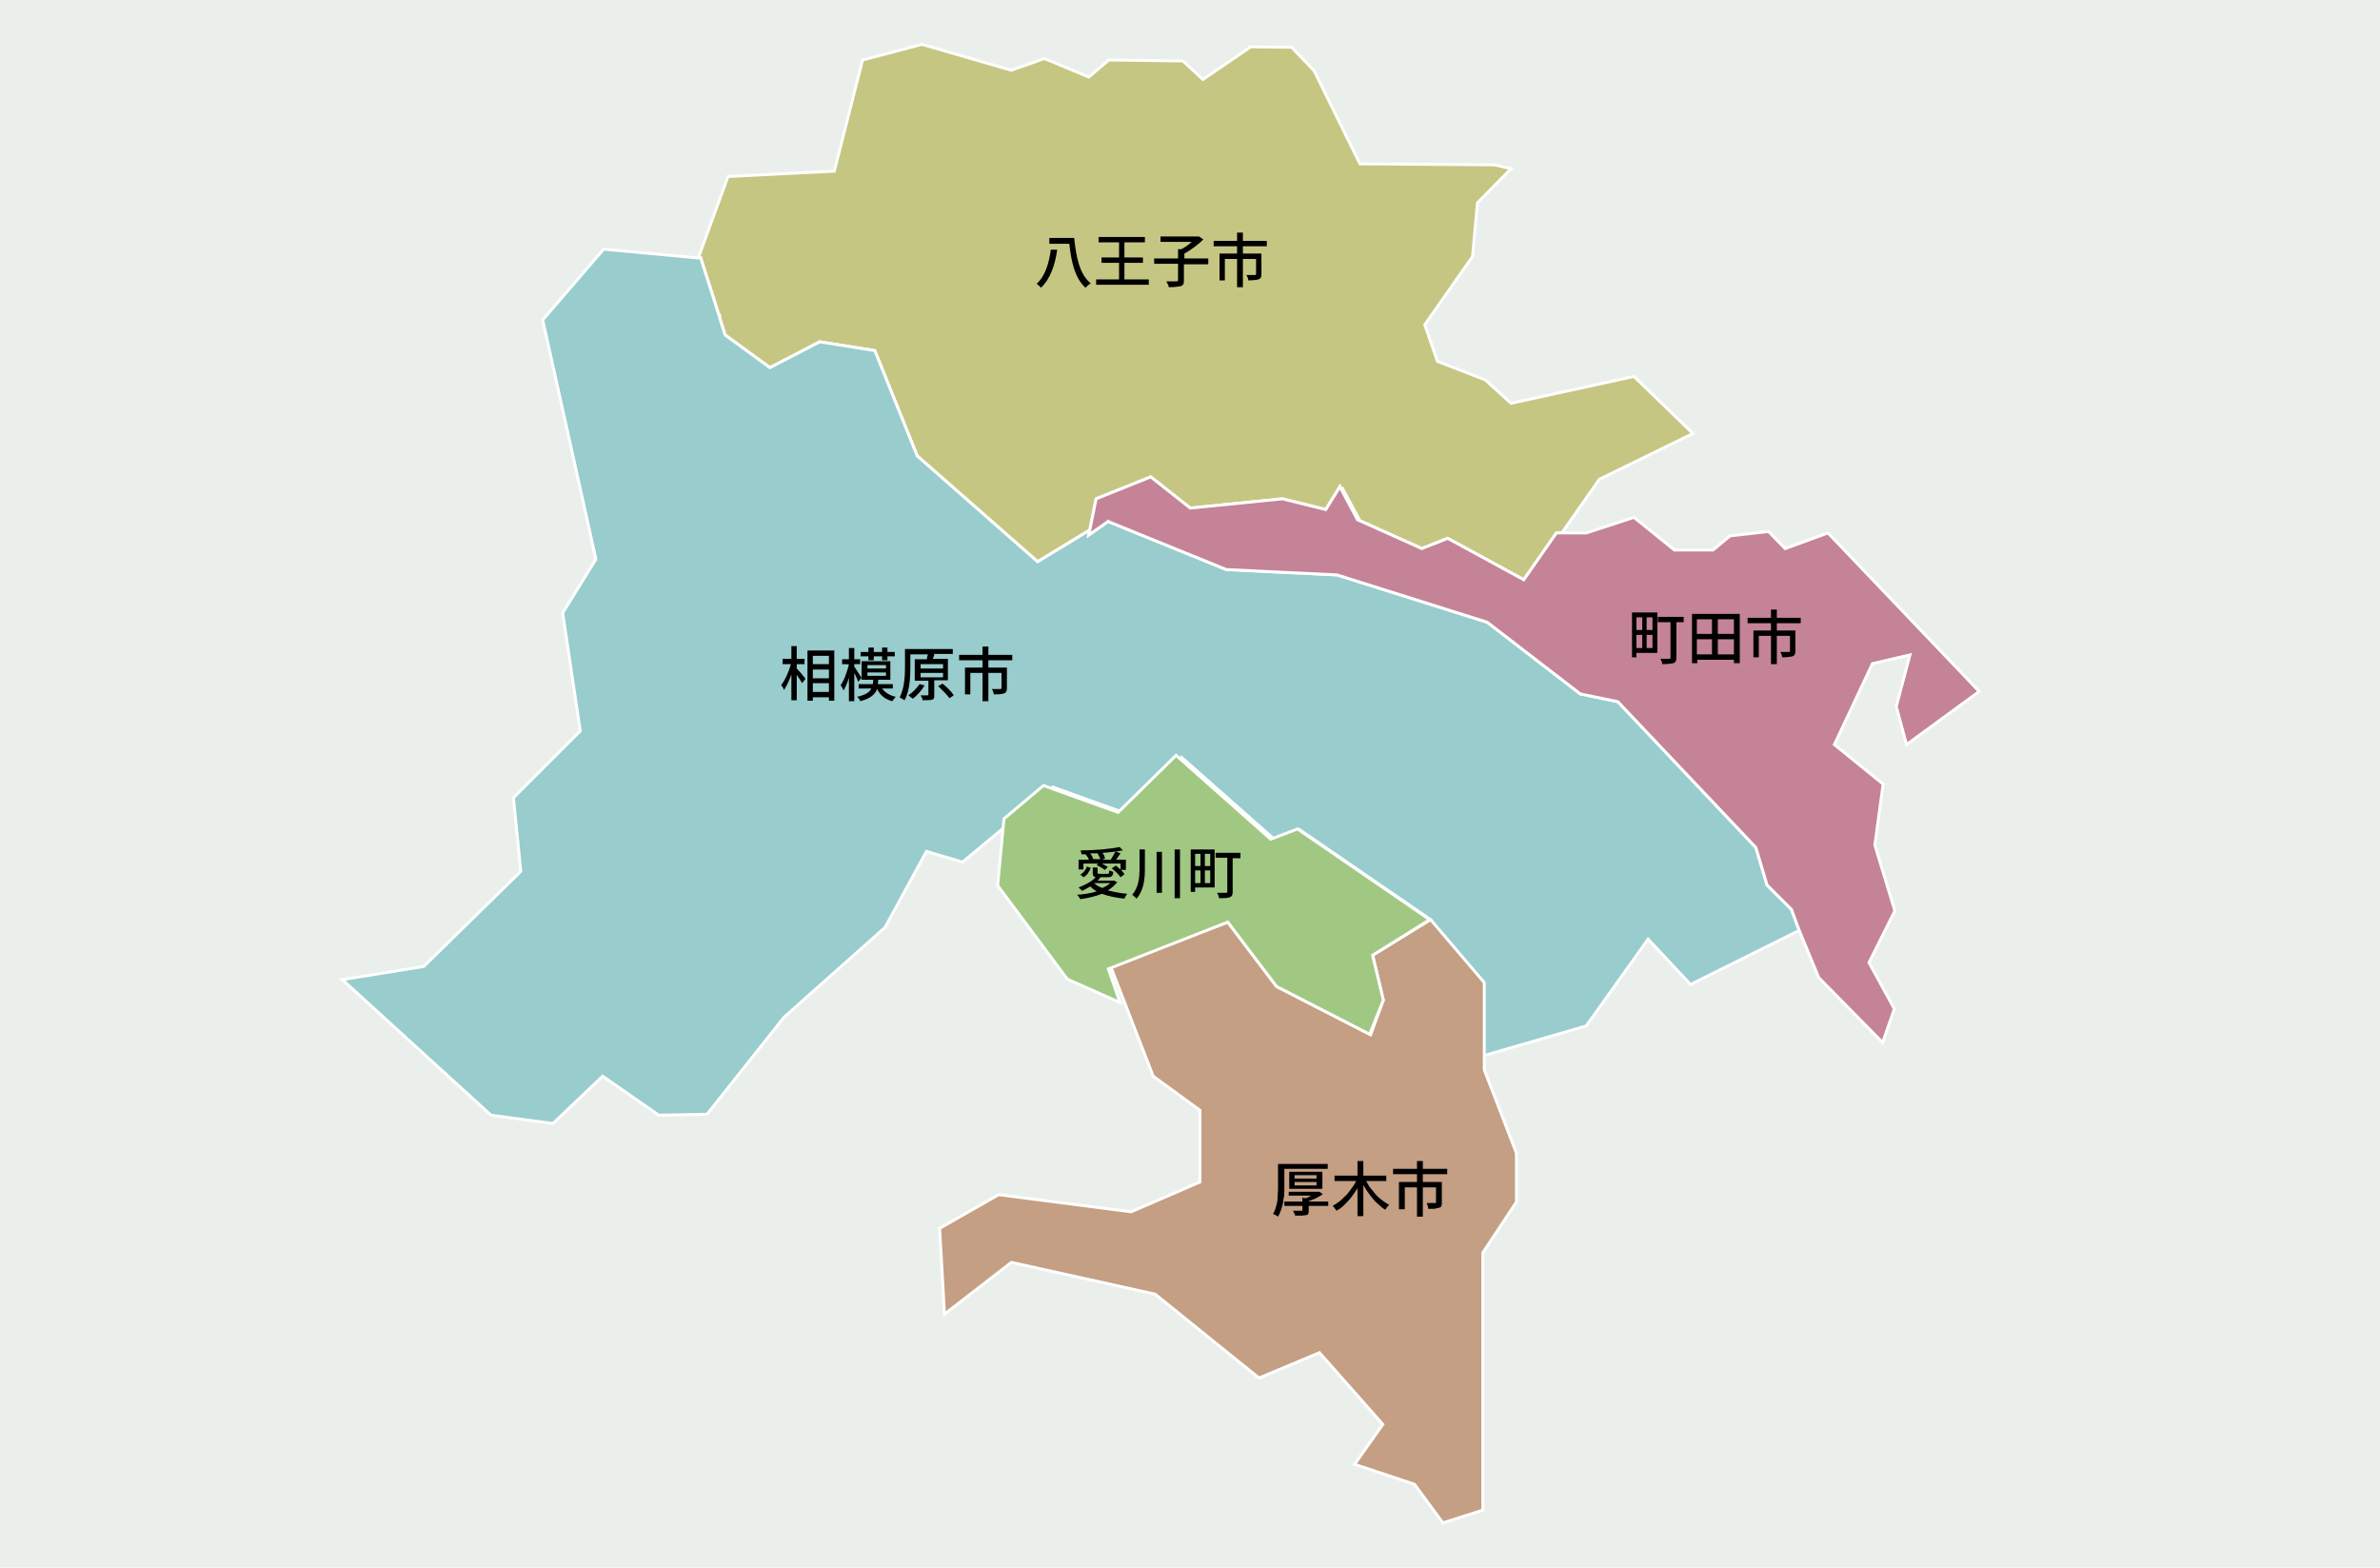 <?xml version="1.0" encoding="UTF-8"?>
<svg id="_レイヤー_1" data-name="レイヤー_1" xmlns="http://www.w3.org/2000/svg" version="1.1" viewBox="0 0 488.1 321.5">
  <!-- Generator: Adobe Illustrator 29.5.1, SVG Export Plug-In . SVG Version: 2.1.0 Build 141)  -->
  <defs>
    <style>
      .st0 {
        fill: none;
      }

      .st1 {
        fill: #eaefeb;
      }

      .st2 {
        fill: #9cc;
      }

      .st2, .st3, .st4, .st5, .st6 {
        stroke: #fff;
        stroke-miterlimit: 10;
      }

      .st2, .st5, .st6 {
        stroke-width: .6px;
      }

      .st3 {
        fill: #c49f83;
        stroke-width: .6px;
      }

      .st4 {
        fill: #a0c882;
        stroke-width: .6px;
      }

      .st5 {
        fill: #c48396;
      }

      .st6 {
        fill: #c6c683;
      }
    </style>
  </defs>
  <g id="_レイヤー_2">
    <rect class="st1" width="488.1" height="321.5"/>
  </g>
  <polygon class="st6" points="147.3 64.2 147.6 64.7 147.6 65.2 148.7 68.7 157.9 75.4 168.1 70.1 179.4 71.9 188.1 93.5 212.8 115.2 223.5 108.7 224.8 102.3 236 97.8 244.1 104.2 263 102.3 271.9 104.5 274.8 99.8 275.2 100.6 275.4 100.3 278.9 106.8 291.6 112.5 296.9 110.4 312.5 118.9 319.2 109.3 320.3 109.3 328 98.3 347.2 88.9 335.1 77.2 309.9 82.7 304.6 77.9 294.8 74.1 292.2 66.6 302 52.6 303 41.6 309.9 34.6 306.5 33.8 278.9 33.6 269.5 14.5 264.9 9.7 256.5 9.6 246.7 16.3 242.6 12.5 227.4 12.3 223.3 15.8 214.2 12 207.4 14.4 189.1 9.1 176.9 12.3 171.1 35.1 149.3 36.2 143.2 52.9 143.7 52.9 147.3 64.2"/>
  <polygon class="st2" points="362.4 181.5 360.1 173.8 331.8 143.9 331.8 143.9 324.1 142.3 305 127.6 274.2 117.9 251.5 116.8 227.4 107 227.3 106.9 223.3 109.7 223.5 108.7 212.8 115.2 188.1 93.5 179.4 71.9 168.1 70.1 157.9 75.4 148.7 68.7 147.6 65.2 147.3 64.2 143.7 52.9 143.2 52.9 123.8 51.1 111.3 65.6 122.2 114.6 122.2 114.7 115.4 125.7 119 149.9 105.3 163.6 106.8 178.7 106.7 178.8 87 198.1 86.9 198.2 70.2 200.9 100.7 228.7 113.4 230.4 123.6 220.7 135.1 228.7 145 228.5 160.8 208.6 181.5 190.2 190 174.6 197.4 176.8 215.9 161.4 230.6 166.7 242.3 155.3 261.2 172 266.4 170.1 266.6 170.2 293.4 188.6 303.9 202.2 303.9 216.6 325.3 210.4 338 192.6 346.7 201.9 369 190.8 367.4 186.5 362.4 181.5"/>
  <polygon class="st5" points="374.9 109.3 366.1 112.5 362.7 109 354.8 109.9 351.3 112.8 343.4 112.8 335.1 106.1 325.3 109.3 320.3 109.3 319.2 109.3 312.5 118.9 296.9 110.4 291.6 112.5 278.9 106.8 278.4 106.6 275.2 100.6 274.8 99.8 271.9 104.5 263 102.3 244.1 104.2 236 97.8 224.8 102.3 223.5 108.7 223.3 109.7 227.3 106.9 227.4 107 251.5 116.8 274.2 117.9 305 127.6 324.1 142.3 331.8 143.9 331.8 143.9 360.1 173.8 362.4 181.5 367.4 186.5 369 190.8 373 200.5 386.1 213.8 388.5 206.9 383.3 197.4 388.6 186.8 384.5 173.3 386.2 160.8 376.2 152.7 384 136.1 391.7 134.3 388.9 144.9 391 152.7 405.9 141.8 374.9 109.3"/>
  <g>
    <path d="M163.5,137.2c.4.4,1.5,1.7,1.7,2l-.7.9c-.2-.4-.7-1.1-1.1-1.7v5.2h-1.1v-5.3c-.4,1.2-1,2.4-1.5,3.2-.1-.3-.4-.8-.6-1,.8-1,1.6-2.8,2-4.3h-1.7v-1.1h1.8v-2.6h1.1v2.6h1.6v1.1h-1.6v.9h0ZM171.1,133.4v10.3h-1.1v-.7h-3.3v.7h-1.1v-10.3h5.5ZM166.7,134.5v1.7h3.3v-1.7h-3.3ZM166.7,139.1h3.3v-1.8h-3.3v1.8ZM170,141.9v-1.8h-3.3v1.8h3.3Z"/>
    <path d="M175.9,139.6c-.1-.4-.4-1-.7-1.6v5.8h-1.1v-4.8c-.3,1-.7,1.9-1.1,2.6-.1-.3-.4-.8-.6-1.1.7-.9,1.3-2.7,1.7-4.2h0c0-.1-1.4-.1-1.4-.1v-1h1.4v-2.3h1.1v2.3h1.2v1h-1.2v.5c.3.4,1.2,1.9,1.5,2.3l-.7.8h0ZM180.9,141.2c.6.8,1.5,1.4,2.8,1.7-.2.2-.6.7-.7.9-1.5-.4-2.5-1.2-3.1-2.5-.5,1.2-1.5,2-3.5,2.5,0-.3-.4-.7-.6-.9,1.7-.4,2.5-.9,2.9-1.7h-2.6v-.9h2.9c0-.3.1-.6.1-.9h-2.4v-3.8h5.9v3.8h-2.5c0,.3,0,.6-.1.9h3.1v.9h-2.4ZM178.1,134.6h-1.6v-.9h1.6v-.9h1.1v.9h1.7v-.9h1.1v.9h1.5v.9h-1.5v.8h-1.1v-.8h-1.7v.8h-1.1v-.8ZM177.9,137.1h3.8v-.7h-3.8v.7ZM177.9,138.6h3.8v-.7h-3.8v.7Z"/>
    <path d="M191.6,139.7v2.9c0,.5,0,.8-.5.9-.4.1-1,.1-1.9.1,0-.3-.2-.7-.4-1h1.4c.1,0,.2,0,.2-.2v-2.8h-2.8v-4.4h2.5c0-.4.1-.7.2-1h-3.6v2.5c0,2-.1,5-1.2,6.9-.2-.1-.7-.4-1-.6,1-1.8,1.1-4.5,1.1-6.4v-3.5h9.8v1h-3.8c0,.4-.2.7-.3,1h3.1v4.4h-2.9.1q0,.1,0,.1ZM189.6,140.6c-.6,1-1.5,2-2.4,2.7-.2-.2-.7-.5-.9-.7.9-.6,1.7-1.5,2.3-2.3l1.1.3h0ZM188.8,137.1h4.6v-.9h-4.6v.9ZM188.8,138.9h4.6v-.9h-4.6v.9ZM193.3,140.2c.9.7,1.9,1.7,2.3,2.4l-.9.6c-.4-.7-1.5-1.7-2.3-2.5l.9-.5h0Z"/>
    <path d="M202.7,135.4v1.5h3.8v4.2c0,.6-.1.9-.6,1.1s-1.2.2-2.1.2c0-.4-.2-.8-.4-1.1h1.7c.2,0,.3,0,.3-.2v-3.1h-2.7v5.8h-1.2v-5.8h-2.5v4.4h-1.1v-5.5h3.6v-1.5h-4.8v-1.1h4.8v-1.7h1.2v1.7h4.9v1.1h-4.9Z"/>
  </g>
  <polygon class="st0" points="275.2 100.6 278.4 106.6 278.9 106.8 275.4 100.3 275.2 100.6"/>
  <polygon class="st0" points="153.9 64.2 154.2 65.2 154.2 64.7 153.9 64.2"/>
  <g>
    <path d="M339.8,133.9h-4.2v.9h-.9v-9.2h5.2v8.2h0ZM335.6,126.6v2.6h1.2v-2.6h-1.2ZM335.6,132.9h1.2v-2.7h-1.2v2.7ZM338.9,126.6h-1.2v2.6h1.2v-2.6ZM338.9,132.9v-2.7h-1.2v2.7h1.2ZM345.4,127.6h-1.6v7.2c0,.7-.1,1-.6,1.2-.4.1-1.2.2-2.3.2,0-.3-.2-.8-.4-1.1h1.8c.2,0,.3,0,.3-.3v-7.2h-2.6v-1.1h5.3v1.1h0Z"/>
    <path d="M356.8,125.9v10.1h-1.2v-.7h-7.5v.7h-1.1v-10.1h9.8,0ZM348,127v3h3.1v-3h-3.1ZM348,134.2h3.1v-3.1h-3.1v3.1ZM355.6,127h-3.3v3h3.3v-3ZM355.6,134.2v-3.1h-3.3v3.1h3.3Z"/>
    <path d="M364.4,127.8v1.5h3.8v4.2c0,.6-.1.9-.6,1.1-.4.1-1.2.2-2.1.2,0-.4-.2-.8-.4-1.1h1.7c.2,0,.3,0,.3-.2v-3.1h-2.7v5.8h-1.2v-5.8h-2.5v4.4h-1.1v-5.5h3.6v-1.5h-4.8v-1.1h4.8v-1.7h1.2v1.7h4.9v1.1h-4.9Z"/>
  </g>
  <g>
    <path d="M216.8,51.3c-.4,2.8-1.3,5.8-3.3,7.7-.2-.2-.7-.7-.9-.8,1.8-1.6,2.6-4.5,2.9-7h1.3ZM220.3,48.8c.4,3.9,1.1,7.5,3.4,9.3-.4.2-.8.7-1.1.9-2.1-1.9-2.9-5.2-3.3-9h-4.1v-1.2h5.2s0,0,0,0Z"/>
    <path d="M235.6,57.3v1.1h-10.8v-1.1h4.7v-3.4h-3.6v-1.1h3.6v-3.1h-4.2v-1.1h9.5v1.1h-4.2v3.1h3.8v1.1h-3.8v3.4h4.9Z"/>
    <path d="M247.7,54.2h-4.9v3.3c0,.7-.1,1-.7,1.2-.5.1-1.3.2-2.4.2,0-.3-.3-.8-.5-1.2h2.1q.3,0,.3-.3v-3.3h-4.9v-1.1h4.9v-1.9h.7c.7-.4,1.5-.9,2.1-1.5h-6.4v-1.1h7.9l.9.6c-1,1-2.6,2.2-3.9,2.9v1h4.9v1.1h0Z"/>
    <path d="M254.9,50.5v1.5h3.8v4.2c0,.6-.1.9-.6,1.1-.4.1-1.2.2-2.1.2,0-.4-.2-.8-.4-1.1h1.7c.2,0,.3,0,.3-.2v-3.1h-2.7v5.8h-1.2v-5.8h-2.5v4.4h-1.1v-5.5h3.6v-1.5h-4.8v-1.1h4.8v-1.7h1.2v1.7h4.9v1.1h-4.9Z"/>
  </g>
  <polygon class="st3" points="283.7 205.1 281.1 212.2 261.8 202.3 251.8 189.1 227.7 198 236.5 220.7 246.1 227.7 246.1 242.4 232 248.5 231.9 248.5 204.8 245 192.7 251.9 193.7 269.5 207.4 258.9 207.5 258.9 236.9 265.4 258.2 282.6 270.6 277.4 283.6 292.1 277.8 300.3 290.1 304.4 295.9 312.3 304.1 309.7 304.1 256.9 311 246.5 311 236.5 304.4 219.4 304.4 201.5 293.4 188.6 281.5 195.9 283.7 205.1"/>
  <g>
    <path d="M262.3,238.7h1.1v3.7c0,.5,0,1.1,0,1.7,0,.6,0,1.2-.2,1.9,0,.6-.2,1.3-.4,1.9-.2.6-.4,1.1-.7,1.6,0,0-.2-.1-.3-.2s-.2-.1-.4-.2c-.1,0-.2-.1-.3-.2.3-.5.5-1,.6-1.5.2-.6.3-1.1.3-1.7,0-.6.1-1.1.1-1.7,0-.6,0-1.1,0-1.6v-3.7ZM262.9,238.7h9.4v1h-9.4v-1ZM263.4,246.4h9v.9h-9v-.9ZM264.3,244.4h6v.8h-6v-.8ZM264.4,240.3h6.8v3.5h-6.8v-3.5ZM267.3,245.7h1.1v2.6c0,.3,0,.5-.1.6,0,.1-.2.3-.5.3-.2,0-.5.1-.9.1s-.8,0-1.3,0c0-.1,0-.3-.2-.5,0-.2-.2-.3-.2-.5.2,0,.5,0,.7,0s.4,0,.6,0c.2,0,.3,0,.4,0,.1,0,.2,0,.2,0,0,0,0,0,0-.2v-2.6ZM265.5,241v.7h4.5v-.7h-4.5ZM265.5,242.4v.7h4.5v-.7h-4.5ZM270.1,244.4h.5c0,0,.7.5.7.5-.3.2-.6.4-1,.6-.3.2-.7.4-1.1.5-.4.2-.7.3-1.1.4,0,0-.1-.2-.2-.3-.1-.1-.2-.2-.3-.3.3-.1.6-.2.9-.4.3-.1.6-.3.9-.5.3-.2.5-.3.7-.5v-.2Z"/>
    <path d="M278.2,241.7l1,.4c-.3.6-.6,1.3-1,1.9-.4.6-.8,1.2-1.2,1.7-.4.5-.9,1-1.4,1.5s-1,.8-1.5,1.1c0,0-.1-.2-.2-.3s-.2-.2-.3-.4c-.1-.1-.2-.2-.3-.3.5-.3,1-.6,1.5-1,.5-.4.9-.9,1.4-1.3.4-.5.8-1,1.2-1.6.4-.5.7-1.1.9-1.6ZM273.7,241.1h10.6v1.1h-10.6v-1.1ZM278.4,238.1h1.2v11.3h-1.2v-11.3ZM279.9,241.7c.3.5.6,1.1.9,1.6.4.5.8,1,1.2,1.5.4.5.9.9,1.4,1.3.5.4,1,.7,1.5,1,0,0-.2.2-.3.3-.1.1-.2.2-.3.4,0,.1-.2.2-.2.3-.5-.3-1-.7-1.5-1.2-.5-.4-.9-.9-1.4-1.5-.4-.5-.8-1.1-1.2-1.7s-.7-1.2-1-1.8l1-.4Z"/>
    <path d="M285.7,239.7h11.1v1.1h-11.1v-1.1ZM286.9,242.4h8v1.1h-6.8v4.5h-1.2v-5.6ZM290.6,238.1h1.2v2.4h-1.2v-2.4ZM290.6,240.8h1.2v8.7h-1.2v-8.7ZM294.5,242.4h1.2v4.2c0,.3,0,.5-.1.7,0,.2-.2.3-.5.4-.2,0-.5.1-.9.2-.3,0-.8,0-1.3,0,0-.2,0-.4-.1-.6,0-.2-.2-.4-.2-.6.2,0,.5,0,.7,0s.4,0,.6,0,.3,0,.4,0c.1,0,.2,0,.2,0,0,0,0,0,0-.2v-4.2Z"/>
  </g>
  <polygon class="st4" points="218.9 200.8 229.7 205.6 227.3 198.7 251.8 189.1 261.8 202.3 280.9 212.1 283.7 205.1 281.5 195.9 293.2 188.6 266.1 170 260.6 172.1 241.2 154.9 229.3 166.6 214 161.1 205.9 167.9 204.6 181.6 218.9 200.8"/>
  <g>
    <path d="M229.2,180.8c-.5.7-1.2,1.3-2,1.8,1.2.3,2.6.6,4,.7-.2.2-.5.7-.6,1-1.7-.2-3.3-.5-4.6-1-1.3.5-2.9.9-4.5,1.1,0-.2-.4-.7-.6-.9,1.4-.1,2.8-.3,4-.7-.5-.3-.9-.6-1.3-1-.6.3-1.2.7-1.7.9-.1-.2-.5-.5-.7-.7,1.3-.5,2.7-1.2,3.5-2.1-.5-.1-.6-.4-.6-1v-1h1v1c0,.3,0,.3.5.3h1.5c.3,0,.4,0,.4-.7.2.1.6.2.8.3,0,.9-.4,1.1-1.2,1.1h-1.5.1c-.2.3-.4.5-.6.7h3.4s.7.4.7.4ZM222.2,178.3h-1v-2h2.1c-.1-.4-.4-.8-.7-1.1h.3c-.4,0-.7,0-1.1,0,0-.2-.1-.6-.2-.8,2.8,0,6.2-.3,8-.7l.7.7c-1.2.2-2.6.4-4.2.5.3.4.5.8.5,1.2l-.6.2h1.8c.3-.5.7-1.2,1-1.7l1,.4c-.3.4-.6.9-.9,1.3h2v2.1h-1.1v-1.3h-3.8c.4.2.9.5,1.2.7l-.6.6c-.4-.3-1.1-.7-1.7-1l.3-.3h-3v1.2ZM221.5,179.4c.7-.4,1.2-1,1.4-1.7l.8.3c-.3.7-.7,1.5-1.5,1.9l-.7-.6ZM225.7,176.3c-.1-.4-.4-.9-.6-1.3-.5,0-1,0-1.5,0,.3.4.5.8.6,1.1h-.3c0,.1,1.8.1,1.8.1ZM224.4,181.1c.4.4,1,.8,1.7,1,.6-.3,1.2-.6,1.6-1h-3.3ZM228.8,177.5c.7.5,1.5,1.2,1.8,1.8l-.8.6c-.3-.5-1.1-1.3-1.8-1.8l.7-.5Z"/>
    <path d="M234.8,174.2v3.9c0,2.2-.2,4.4-1.7,6.2-.2-.2-.6-.6-.9-.8,1.3-1.5,1.5-3.5,1.5-5.4v-3.9h1.1ZM238.3,174.7v8.4h-1.1v-8.4h1.1ZM242,174.2v10h-1.1v-10h1.1Z"/>
    <path d="M249.1,182h-4v.9h-.9v-8.7h4.9v7.9ZM245.1,175.1v2.5h1.1v-2.5h-1.1ZM245.1,181.1h1.1v-2.6h-1.1v2.6ZM248.2,175.1h-1.1v2.5h1.1v-2.5ZM248.2,181.1v-2.6h-1.1v2.6h1.1ZM254.4,176h-1.6v6.9c0,.6-.1.9-.6,1.1-.4.2-1.2.2-2.2.2,0-.3-.2-.8-.4-1.1.8,0,1.5,0,1.8,0,.2,0,.3,0,.3-.3v-6.9h-2.4v-1h5.1v1Z"/>
  </g>
</svg>